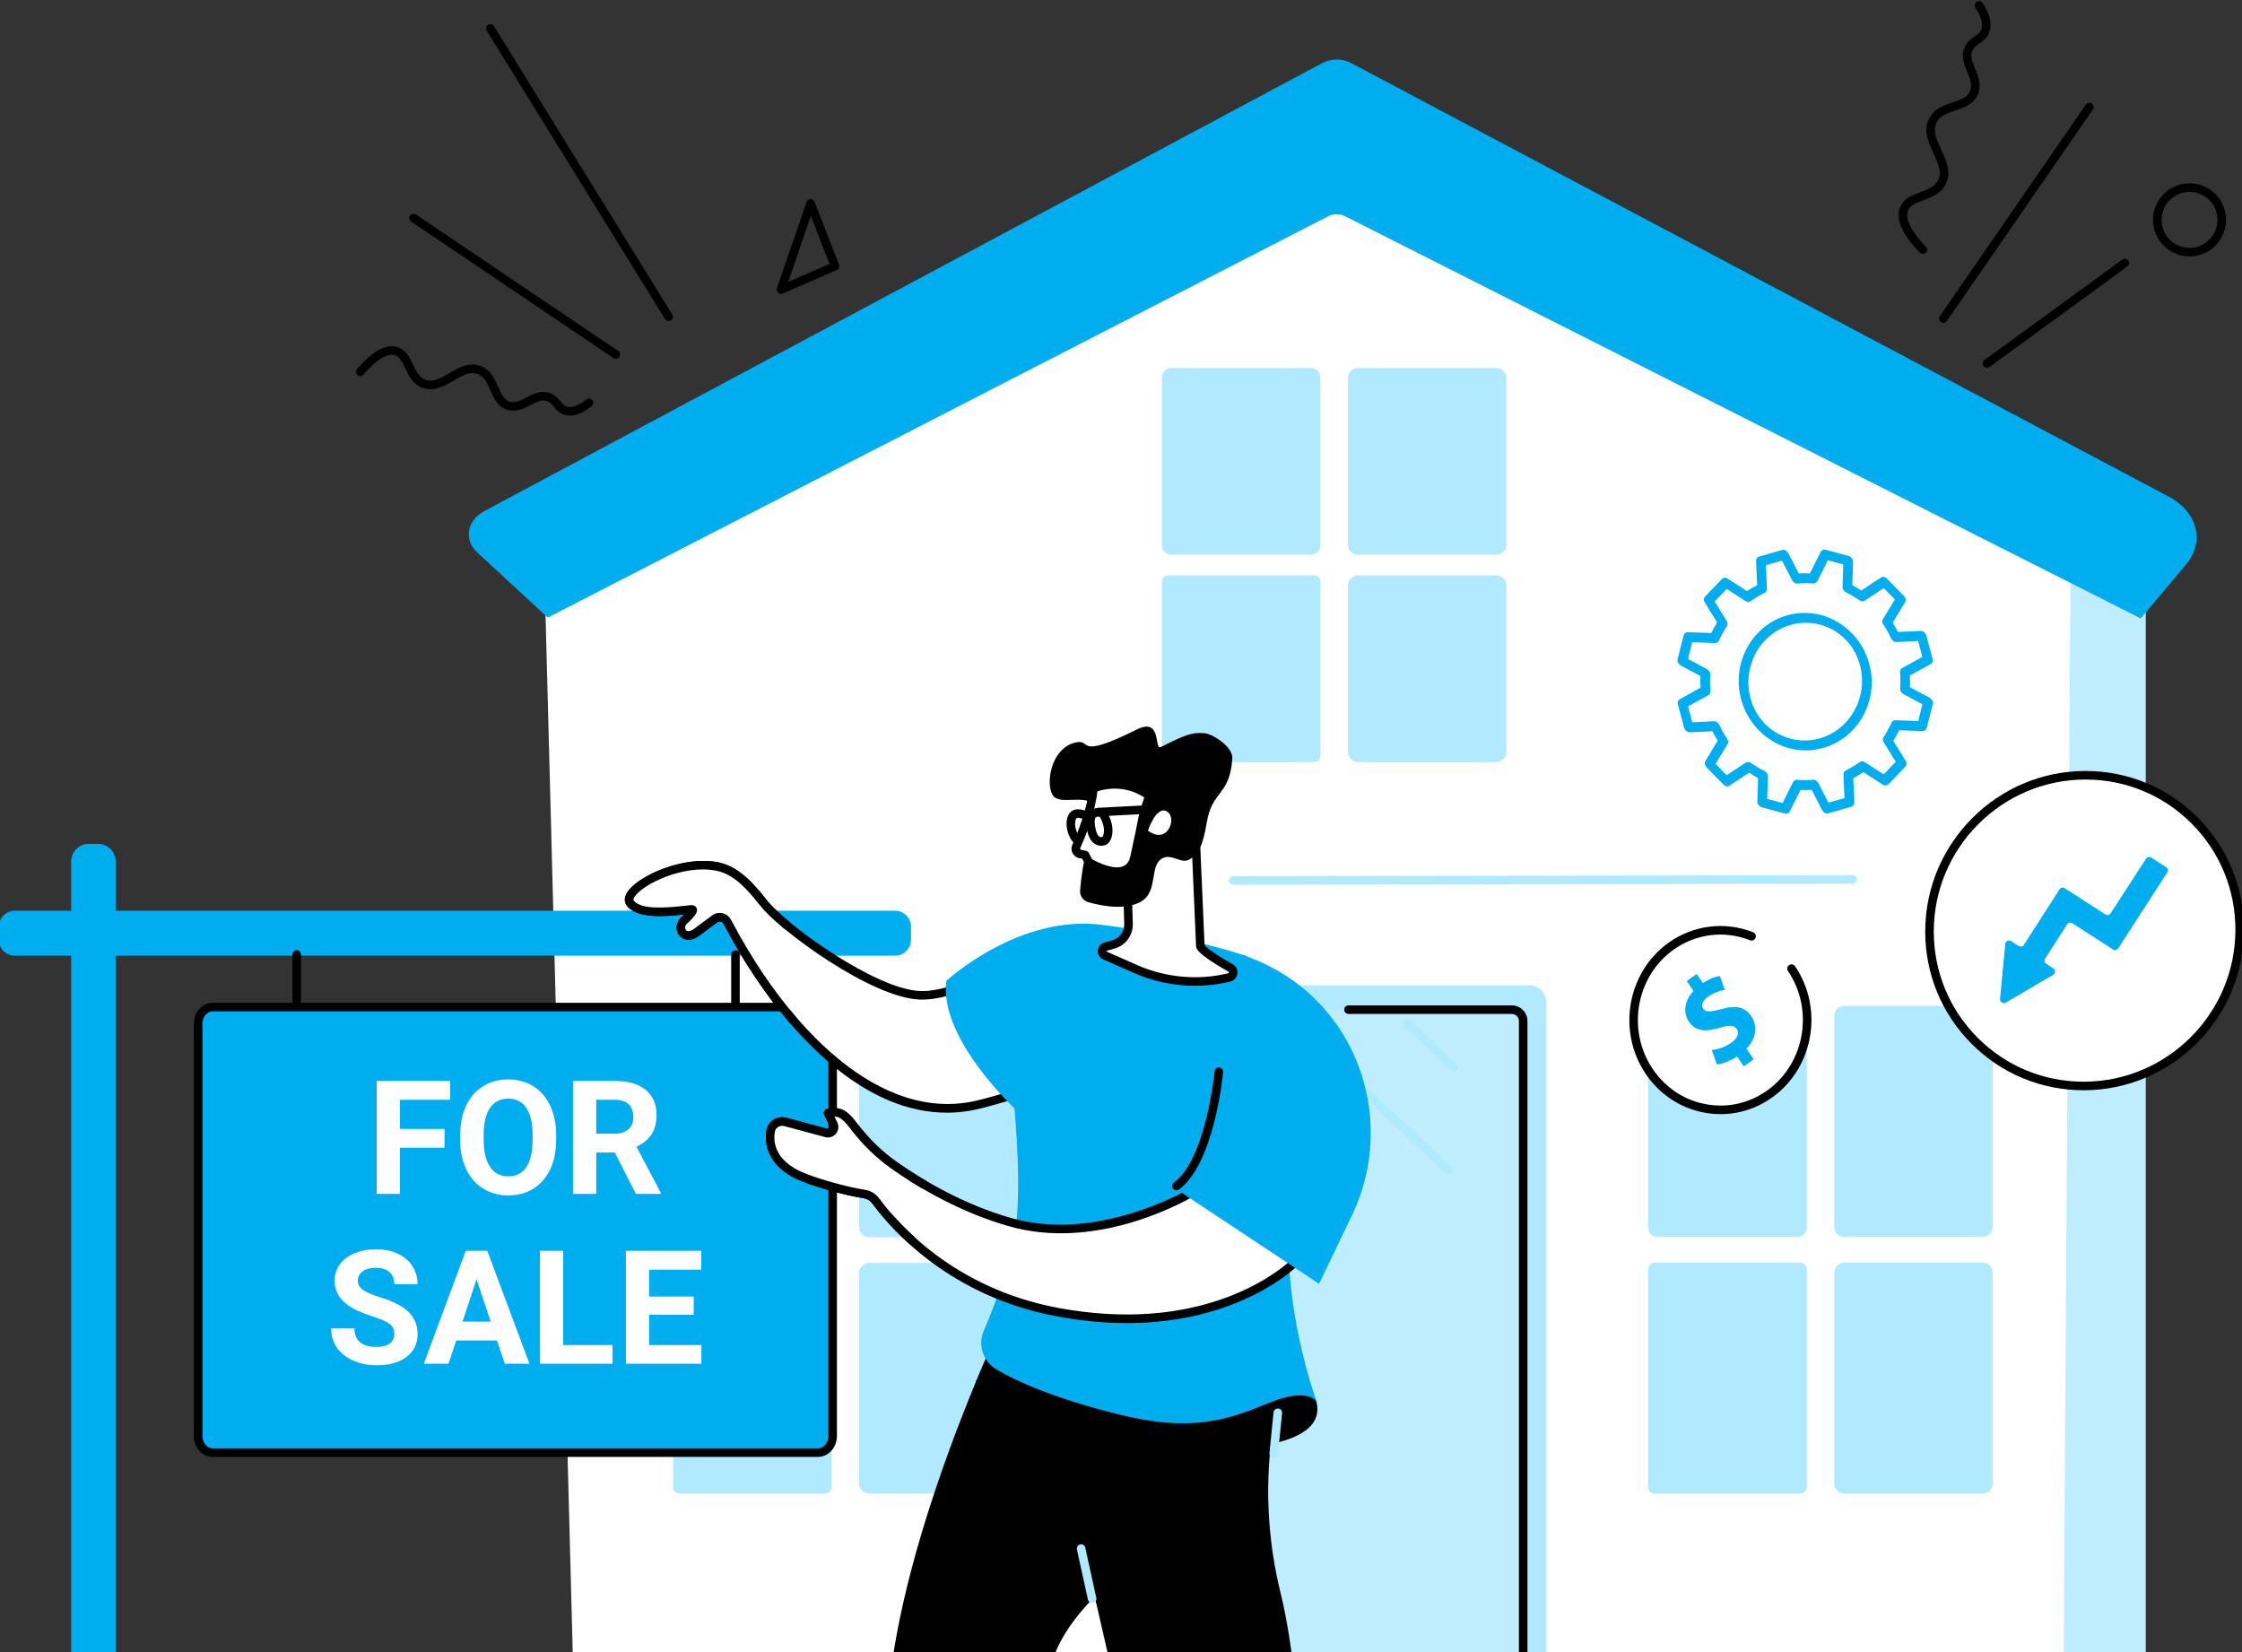 <svg width="494" height="364" viewBox="0 0 494 364" fill="none" xmlns="http://www.w3.org/2000/svg">
<rect x="0" y="0" width="494" height="364" fill="#333333" stroke="none"/>
<g clip-path="url(#clip0_2226_184)">
<path d="M472.799 107.307H418.941V404.984H472.799V107.307Z" fill="#BEEDFF"/>
<path d="M454.515 396.981L456.272 116.312L286.315 40.314L119.77 119.001L127.173 401.376C127.273 405.217 130.582 408.27 134.611 408.239L445.499 405.65C450.488 405.608 454.512 401.74 454.512 396.979L454.515 396.981Z" fill="white"/>
<path d="M150.317 221.786H181.244C182.352 221.786 183.249 222.683 183.249 223.791V270.602C183.249 271.709 182.352 272.606 181.244 272.606H150.317C149.209 272.606 148.312 271.709 148.312 270.602V223.791C148.312 222.683 149.209 221.786 150.317 221.786Z" fill="#B1EAFF"/>
<path d="M222.026 221.786H191.504C190.285 221.786 189.297 222.774 189.297 223.993V270.399C189.297 271.618 190.285 272.606 191.504 272.606H222.026C223.245 272.606 224.233 271.618 224.233 270.399V223.993C224.233 222.774 223.245 221.786 222.026 221.786Z" fill="#B1EAFF"/>
<path d="M181.816 278.253H149.745C148.954 278.253 148.312 278.895 148.312 279.686V327.641C148.312 328.432 148.954 329.074 149.745 329.074H181.816C182.607 329.074 183.249 328.432 183.249 327.641V279.686C183.249 278.895 182.607 278.253 181.816 278.253Z" fill="#B1EAFF"/>
<path d="M221.969 278.253H191.561C190.31 278.253 189.297 279.267 189.297 280.517V326.81C189.297 328.06 190.31 329.074 191.561 329.074H221.969C223.219 329.074 224.233 328.06 224.233 326.81V280.517C224.233 279.267 223.219 278.253 221.969 278.253Z" fill="#B1EAFF"/>
<path d="M258.02 81.087H288.947C290.055 81.087 290.952 81.984 290.952 83.092V120.206C290.952 121.314 290.055 122.211 288.947 122.211H258.02C256.913 122.211 256.016 121.314 256.016 120.206V83.092C256.016 81.984 256.913 81.087 258.02 81.087Z" fill="#B1EAFF"/>
<path d="M329.729 81.087H299.207C297.988 81.087 297 82.076 297 83.294V120.004C297 121.223 297.988 122.211 299.207 122.211H329.729C330.948 122.211 331.936 121.223 331.936 120.004V83.294C331.936 82.076 330.948 81.087 329.729 81.087Z" fill="#B1EAFF"/>
<path d="M289.519 126.779H257.448C256.657 126.779 256.016 127.42 256.016 128.211V166.47C256.016 167.261 256.657 167.902 257.448 167.902H289.519C290.311 167.902 290.952 167.261 290.952 166.47V128.211C290.952 127.42 290.311 126.779 289.519 126.779Z" fill="#B1EAFF"/>
<path d="M329.672 126.779H299.264C298.014 126.779 297 127.792 297 129.043V165.638C297 166.888 298.014 167.902 299.264 167.902H329.672C330.923 167.902 331.936 166.888 331.936 165.638V129.043C331.936 127.792 330.923 126.779 329.672 126.779Z" fill="#B1EAFF"/>
<path d="M365.161 221.624H396.088C397.195 221.624 398.092 222.521 398.092 223.629V270.516C398.092 271.624 397.195 272.521 396.088 272.521H365.161C364.053 272.521 363.156 271.624 363.156 270.516V223.629C363.156 222.521 364.053 221.624 365.161 221.624Z" fill="#B1EAFF"/>
<path d="M436.87 221.624H406.347C405.129 221.624 404.141 222.612 404.141 223.831V270.314C404.141 271.533 405.129 272.521 406.347 272.521H436.87C438.089 272.521 439.077 271.533 439.077 270.314V223.831C439.077 222.612 438.089 221.624 436.87 221.624Z" fill="#B1EAFF"/>
<path d="M396.66 278.177H364.589C363.797 278.177 363.156 278.819 363.156 279.61V327.642C363.156 328.433 363.797 329.074 364.589 329.074H396.66C397.451 329.074 398.092 328.433 398.092 327.642V279.61C398.092 278.819 397.451 278.177 396.66 278.177Z" fill="#B1EAFF"/>
<path d="M436.813 278.177H406.404C405.154 278.177 404.141 279.191 404.141 280.441V326.81C404.141 328.061 405.154 329.074 406.404 329.074H436.813C438.063 329.074 439.077 328.061 439.077 326.81V280.441C439.077 279.191 438.063 278.177 436.813 278.177Z" fill="#B1EAFF"/>
<path d="M291.377 13.874L106.776 112.57C102.861 114.663 102.12 118.915 105.179 121.74L120.697 136.074L292.724 47.613C293.806 47.058 295.207 47.052 296.295 47.602L471.688 136.262L481.728 124.278C485.857 119.348 484.16 112.764 477.904 109.446L297.639 13.863C295.751 12.861 293.263 12.866 291.377 13.871V13.874Z" fill="#00ADEE"/>
<path d="M336.952 217.09H251.424C249.339 217.09 247.648 218.781 247.648 220.867V405.585C247.648 407.671 249.339 409.362 251.424 409.362H336.952C339.037 409.362 340.728 407.671 340.728 405.585V220.867C340.728 218.781 339.037 217.09 336.952 217.09Z" fill="#B1EAFF"/>
<path d="M333.098 222.45H254.908C253.518 222.45 252.391 223.577 252.391 224.968V400.052C252.391 401.442 253.518 402.57 254.908 402.57H333.098C334.488 402.57 335.615 401.442 335.615 400.052V224.968C335.615 223.577 334.488 222.45 333.098 222.45Z" fill="#BEEDFF"/>
<path d="M335.617 384.451C335.096 384.451 334.674 384.03 334.674 383.509V224.97C334.674 224.102 333.971 223.396 333.102 223.396H297.118C296.597 223.396 296.176 222.974 296.176 222.453C296.176 221.932 296.597 221.51 297.118 221.51H333.102C335.007 221.51 336.559 223.062 336.559 224.973V383.511C336.559 384.033 336.138 384.454 335.617 384.454V384.451Z" fill="black"/>
<path d="M319.161 258.751C318.93 258.751 318.7 258.666 318.517 258.498L286.261 228.313C285.879 227.957 285.859 227.362 286.215 226.981C286.571 226.602 287.169 226.579 287.548 226.935L319.805 257.12C320.186 257.476 320.206 258.071 319.85 258.452C319.665 258.652 319.414 258.751 319.161 258.751Z" fill="#B1EAFF"/>
<path d="M320.302 236.026C320.071 236.026 319.841 235.94 319.659 235.772L309.413 226.184C309.032 225.828 309.012 225.232 309.368 224.851C309.724 224.469 310.322 224.449 310.7 224.805L320.946 234.394C321.327 234.75 321.347 235.345 320.991 235.727C320.806 235.926 320.555 236.026 320.302 236.026Z" fill="#B1EAFF"/>
<path d="M271.72 194.931C271.199 194.931 270.777 194.509 270.777 193.988C270.777 193.467 271.199 193.045 271.717 193.042L408.187 192.82C408.708 192.82 409.13 193.242 409.13 193.763C409.13 194.284 408.708 194.706 408.19 194.708L271.72 194.931Z" fill="#B1EAFF"/>
<path d="M21.6 185.928H19.561C17.417 185.928 15.68 187.666 15.68 189.81V484.263C15.68 486.407 17.417 488.144 19.561 488.144H21.6C23.743 488.144 25.481 486.407 25.481 484.263V189.81C25.481 187.666 23.743 185.928 21.6 185.928Z" fill="#00ADEE"/>
<path d="M197.217 200.66H3.255C1.319 200.66 -0.25 202.23 -0.25 204.166V207.059C-0.25 208.995 1.319 210.565 3.255 210.565H197.217C199.152 210.565 200.722 208.995 200.722 207.059V204.166C200.722 202.23 199.152 200.66 197.217 200.66Z" fill="#00ADEE"/>
<path d="M162.052 222.825C161.531 222.825 161.109 222.404 161.109 221.883V210.298C161.109 209.776 161.531 209.355 162.052 209.355C162.573 209.355 162.994 209.776 162.994 210.298V221.883C162.994 222.404 162.573 222.825 162.052 222.825Z" fill="black"/>
<path d="M65.372 222.825C64.851 222.825 64.43 222.404 64.43 221.883V210.298C64.43 209.776 64.851 209.355 65.372 209.355C65.893 209.355 66.315 209.776 66.315 210.298V221.883C66.315 222.404 65.893 222.825 65.372 222.825Z" fill="black"/>
<path d="M180.215 320.058C182.003 320.058 183.461 318.409 183.461 316.384V225.557C183.461 223.532 182.006 221.883 180.215 221.883H46.895C45.106 221.883 43.648 223.532 43.648 225.557V316.384C43.648 318.409 45.103 320.058 46.895 320.058H180.215Z" fill="#00ADEE"/>
<path d="M180.216 321H46.896C44.586 321 42.707 318.93 42.707 316.384V225.557C42.707 223.011 44.586 220.94 46.896 220.94H180.219C182.528 220.94 184.408 223.011 184.408 225.557V316.384C184.408 318.93 182.528 321 180.219 321H180.216ZM46.896 222.826C45.626 222.826 44.595 224.05 44.595 225.557V316.384C44.595 317.891 45.629 319.115 46.896 319.115H180.219C181.489 319.115 182.52 317.891 182.52 316.384V225.557C182.52 224.05 181.486 222.826 180.219 222.826H46.896Z" fill="black"/>
<path d="M97.941 252.873H88.117V263.04H83V238.161H99.171V242.313H88.117V248.738H97.941V252.873Z" fill="white"/>
<path d="M122.538 251.164C122.538 253.614 122.105 255.761 121.242 257.606C120.377 259.452 119.141 260.876 117.532 261.878C115.923 262.881 114.078 263.382 111.997 263.382C109.915 263.382 108.101 262.886 106.487 261.895C104.872 260.904 103.622 259.489 102.734 257.649C101.845 255.809 101.398 253.693 101.387 251.301V250.071C101.387 247.622 101.828 245.466 102.708 243.603C103.591 241.741 104.835 240.311 106.444 239.314C108.053 238.318 109.892 237.819 111.962 237.819C114.033 237.819 115.872 238.318 117.481 239.314C119.09 240.311 120.334 241.741 121.217 243.603C122.097 245.466 122.538 247.616 122.538 250.054V251.164ZM117.353 250.037C117.353 247.428 116.886 245.446 115.955 244.09C115.023 242.735 113.691 242.057 111.962 242.057C110.234 242.057 108.921 242.726 107.987 244.065C107.053 245.403 106.583 247.365 106.572 249.951V251.164C106.572 253.705 107.039 255.675 107.97 257.077C108.901 258.478 110.245 259.178 111.997 259.178C113.748 259.178 115.032 258.503 115.955 257.154C116.877 255.804 117.341 253.836 117.353 251.25V250.037Z" fill="white"/>
<path d="M135.449 253.933H131.371V263.04H126.254V238.161H135.483C138.416 238.161 140.679 238.816 142.271 240.126C143.863 241.436 144.66 243.287 144.66 245.68C144.66 247.377 144.293 248.792 143.561 249.926C142.826 251.059 141.716 251.962 140.227 252.634L145.6 262.801V263.04H140.107L135.451 253.933H135.449ZM131.374 249.78H135.503C136.787 249.78 137.783 249.453 138.487 248.798C139.193 248.143 139.543 247.24 139.543 246.09C139.543 244.939 139.21 243.994 138.544 243.321C137.88 242.649 136.858 242.313 135.483 242.313H131.371V249.78H131.374Z" fill="white"/>
<path d="M86.88 293.94C86.88 292.971 86.538 292.228 85.857 291.71C85.174 291.191 83.947 290.645 82.173 290.069C80.399 289.494 78.995 288.927 77.958 288.369C75.139 286.843 73.727 284.786 73.727 282.201C73.727 280.856 74.106 279.657 74.86 278.604C75.615 277.55 76.703 276.727 78.118 276.135C79.533 275.542 81.122 275.246 82.885 275.246C84.647 275.246 86.239 275.568 87.626 276.212C89.012 276.855 90.092 277.764 90.858 278.937C91.624 280.11 92.008 281.443 92.008 282.935H86.891C86.891 281.796 86.532 280.911 85.817 280.278C85.1 279.646 84.095 279.33 82.799 279.33C81.504 279.33 80.575 279.595 79.883 280.124C79.188 280.654 78.844 281.352 78.844 282.218C78.844 283.026 79.251 283.704 80.063 284.251C80.874 284.798 82.073 285.31 83.653 285.789C86.564 286.666 88.685 287.754 90.015 289.053C91.344 290.351 92.011 291.969 92.011 293.905C92.011 296.058 91.199 297.747 89.573 298.972C87.947 300.196 85.758 300.809 83.007 300.809C81.096 300.809 79.356 300.458 77.787 299.758C76.219 299.057 75.022 298.097 74.197 296.879C73.371 295.66 72.961 294.247 72.961 292.641H78.095C78.095 295.386 79.732 296.759 83.007 296.759C84.223 296.759 85.174 296.511 85.855 296.016C86.538 295.52 86.877 294.828 86.877 293.94H86.88Z" fill="white"/>
<path d="M109.499 295.34H100.526L98.82 300.466H93.379L102.625 275.587H107.366L116.663 300.466H111.221L109.499 295.34ZM101.907 291.188H108.118L104.997 281.875L101.91 291.188H101.907Z" fill="white"/>
<path d="M124.097 296.348H134.964V300.466H118.98V275.587H124.097V296.348Z" fill="white"/>
<path d="M152.842 289.684H143.018V296.348H154.548V300.466H137.898V275.587H154.514V279.74H143.018V285.669H152.842V289.684Z" fill="white"/>
<path d="M253.723 319.152C253.723 319.152 293.406 322.626 290.074 308.917C287.956 300.199 258.718 306.678 250.169 308.945C248.709 309.332 214.988 304.092 214.988 304.092L223.118 323.241L253.726 319.152H253.723Z" fill="black"/>
<path d="M221.262 290.232C221.262 290.232 196.745 341.308 195.472 378.089C194.783 397.964 242.727 432.722 284.591 446.973C287.162 447.847 289.956 446.489 290.853 443.92L294.526 433.386C295.317 431.11 294.366 428.599 292.262 427.431C280.829 421.08 245.751 400.567 233.862 381.649C219.579 358.917 261.651 336.589 261.651 336.589L272.29 300.031L221.262 290.229V290.232Z" fill="black"/>
<path d="M282.062 292.362C282.062 292.362 282.321 302.495 280.444 314.994C278.639 327.024 279.268 339.272 282.187 351.08C287.495 372.564 289.5 420.514 284.007 472.271C283.719 474.971 281.162 476.833 278.511 476.266L269.906 474.427C268.123 474.045 266.737 472.641 266.381 470.85C262.605 451.823 241.576 346.557 234.514 326.747C226.743 304.953 223.09 288.429 223.09 288.429L282.062 292.365V292.362Z" fill="black"/>
<path d="M240.633 353.176C240.201 353.176 239.81 352.877 239.714 352.435L237.288 341.405C237.176 340.896 237.498 340.395 238.005 340.281C238.512 340.167 239.016 340.491 239.127 340.998L241.553 352.028C241.664 352.538 241.342 353.039 240.836 353.15C240.767 353.164 240.699 353.173 240.633 353.173V353.176Z" fill="#B1EAFF"/>
<path d="M280.652 321.186C280.621 321.186 280.589 321.186 280.555 321.18C280.037 321.129 279.658 320.664 279.712 320.146L280.615 311.178C280.666 310.66 281.136 310.287 281.648 310.335C282.167 310.387 282.545 310.851 282.491 311.369L281.589 320.337C281.54 320.824 281.13 321.186 280.652 321.186Z" fill="#B1EAFF"/>
<path d="M231.414 207.43C231.414 207.43 213.044 219.573 202.836 219.294C192.628 219.015 172.567 204.531 168.11 198.787C164.562 194.21 161.592 191.627 157.999 190.91C148.961 189.107 136.805 196.133 138.844 198.932C140.999 201.891 148.525 200.726 152.372 200.367C153.172 200.293 152.07 201.583 150.698 202.853C149.086 204.346 150.51 207.308 153.249 205.579L157.472 202.443C158.346 201.794 159.591 202.039 160.154 202.97L160.505 203.56C171.57 224.625 192.311 249.285 215.932 243.276C242.374 236.55 240.309 229.903 240.309 229.903L231.408 207.427L231.414 207.43Z" fill="white"/>
<path d="M208.606 245.15C200.069 245.15 191.455 241.516 182.907 234.291C171.454 224.611 163.436 211.155 159.677 203.998L159.352 203.451C159.224 203.238 159.008 203.087 158.754 203.038C158.501 202.987 158.248 203.047 158.04 203.201L153.817 206.336C153.797 206.351 153.777 206.365 153.757 206.376C151.832 207.589 150.334 206.963 149.639 206.054C148.757 204.904 148.942 203.192 150.061 202.158C150.337 201.905 150.571 201.677 150.767 201.478C146.464 201.928 140.268 202.483 138.084 199.487C137.743 199.02 137.307 198.021 138.224 196.588C140.539 192.968 150.619 188.477 158.185 189.987C161.796 190.707 164.888 193.088 168.857 198.211C173.12 203.711 193.007 218.087 202.862 218.354C212.683 218.639 230.711 206.766 230.893 206.647C231.13 206.49 231.423 206.447 231.696 206.533C231.967 206.618 232.186 206.82 232.289 207.085L241.19 229.561C241.198 229.583 241.207 229.606 241.213 229.629C241.272 229.82 241.526 230.854 240.663 232.391C239.003 235.356 233.408 239.81 216.169 244.196C213.657 244.834 211.132 245.153 208.603 245.153L208.606 245.15ZM158.581 201.136C158.76 201.136 158.939 201.153 159.116 201.187C159.885 201.338 160.56 201.811 160.967 202.483L161.32 203.081C173.231 225.756 193.753 247.949 215.705 242.368C239.373 236.347 239.442 230.637 239.405 230.173L230.959 208.848C226.969 211.38 211.937 220.479 202.808 220.24C192.067 219.946 171.685 204.938 167.365 199.368C163.701 194.643 160.936 192.461 157.815 191.838C150.608 190.4 141.581 194.839 139.81 197.608C139.702 197.776 139.468 198.189 139.608 198.379C141.217 200.589 147.313 199.949 150.955 199.564C151.433 199.513 151.88 199.467 152.288 199.427C152.94 199.368 153.338 199.718 153.492 200.068C153.791 200.735 153.532 201.518 151.339 203.545C150.881 203.97 150.875 204.571 151.134 204.91C151.419 205.28 152.011 205.24 152.72 204.801L156.912 201.689C157.396 201.33 157.983 201.139 158.578 201.139L158.581 201.136Z" fill="black"/>
<path d="M274.466 210.586C274.466 210.586 286.577 222.438 288.482 236.703C289.624 245.261 285.253 258.279 284.35 266.091C281.947 286.923 290.176 308.994 290.176 308.994C290.176 308.994 288.667 305.294 279.025 309.31C270.044 313.049 261.98 315.527 246.322 311.597C232.161 308.043 224.057 304.383 219.589 301.757C216.628 300.017 215.412 296.361 216.764 293.202C218.715 288.64 221.523 281.443 223.186 274.355C225.518 264.405 223.516 244.179 223.516 244.179C223.516 244.179 206.818 228.655 208.507 216.116C208.507 216.116 224.407 201.381 242.868 203.773C262.054 206.26 274.461 210.588 274.461 210.588L274.466 210.586Z" fill="#00ADEE"/>
<path d="M262.989 262.476C262.989 262.476 242.74 274.899 222.814 269.334C212.172 266.364 203.029 260.939 197.197 256.88C193.698 254.445 190.648 251.432 188.071 248.032C187.143 246.807 186.075 245.66 185.135 245.304C183.649 244.74 182.453 245.221 182.453 245.221L183.649 247.707C184.153 248.755 183.196 249.912 182.074 249.61L173.048 247.183C171.641 246.805 170.126 247.636 169.833 249.066C169.408 251.142 169.517 255.605 175.357 258.626C178.885 260.452 186.889 262.548 190.432 263.063C191.434 263.208 192.337 263.747 192.937 264.564C196.608 269.556 209.316 284.656 232.934 289.081C268.493 295.745 285.416 278.012 285.416 278.012L262.986 262.474L262.989 262.476Z" fill="white"/>
<path d="M248.264 291.505C243.542 291.505 238.38 291.061 232.762 290.01C209.426 285.638 196.607 271.149 192.179 265.122C191.726 264.507 191.057 264.109 190.297 263.997C186.592 263.456 178.502 261.318 174.926 259.467C168.066 255.915 168.59 250.464 168.912 248.881C169.1 247.97 169.647 247.189 170.455 246.691C171.298 246.17 172.332 246.019 173.294 246.275L182.318 248.702C182.54 248.761 182.68 248.642 182.742 248.568C182.805 248.491 182.899 248.331 182.796 248.121L181.6 245.634C181.487 245.398 181.475 245.127 181.572 244.885C181.666 244.643 181.857 244.45 182.099 244.353C182.255 244.29 183.688 243.755 185.467 244.43C186.458 244.806 187.555 245.8 188.822 247.471C191.421 250.9 194.423 253.808 197.734 256.115C203.481 260.113 212.539 265.495 223.063 268.434C226.594 269.42 230.151 269.824 233.599 269.824C249.001 269.824 262.33 261.779 262.493 261.679C262.812 261.483 263.213 261.494 263.523 261.708L285.953 277.246C286.181 277.402 286.326 277.65 286.355 277.926C286.383 278.2 286.289 278.473 286.098 278.673C285.953 278.826 273.495 291.514 248.264 291.514V291.505ZM172.357 248.035C172.038 248.035 171.722 248.123 171.449 248.291C171.087 248.516 170.843 248.858 170.76 249.254C170.43 250.866 170.262 254.927 175.791 257.789C179.149 259.526 187.07 261.62 190.567 262.129C191.814 262.312 192.956 262.995 193.697 264.003C197.994 269.85 210.432 283.904 233.106 288.153C263.435 293.835 280.147 281.384 283.912 278.117L262.945 263.593C259.534 265.561 241.088 275.417 222.559 270.24C211.778 267.23 202.524 261.733 196.658 257.652C193.181 255.235 190.04 252.187 187.318 248.602C185.966 246.816 185.16 246.321 184.798 246.187C184.459 246.059 184.14 246.002 183.861 245.982L184.493 247.3C184.889 248.123 184.773 249.069 184.192 249.77C183.611 250.47 182.702 250.758 181.825 250.521L172.802 248.095C172.654 248.055 172.503 248.035 172.355 248.035H172.357Z" fill="black"/>
<path d="M264.578 243.285C264.578 243.285 268.454 256.334 257.234 260.708L290.641 282.853L298.042 267.46C307.49 247.371 299.637 223.136 279.912 213.003C278.001 212.024 276.034 211.166 274.023 210.449L264.578 243.288V243.285Z" fill="#00ADEE"/>
<path d="M259.213 262.254C258.922 262.254 258.638 262.12 258.453 261.87C258.145 261.451 258.233 260.859 258.655 260.551C265.754 255.342 267.596 236.225 267.613 236.034C267.661 235.516 268.117 235.134 268.638 235.182C269.156 235.231 269.538 235.689 269.49 236.208C269.413 237.028 267.548 256.365 259.768 262.075C259.6 262.197 259.404 262.257 259.21 262.257L259.213 262.254Z" fill="black"/>
<path d="M264.472 208.356L263.487 185.684L248.235 189.332L248.657 203.592C248.699 205.659 247.344 207.499 245.359 208.068L243.568 208.584C242.646 208.849 242.557 210.125 243.437 210.515L250.211 213.505C256.704 216.373 263.959 217.022 270.856 215.353C271.847 215.114 272.035 213.787 271.149 213.28C268.444 211.736 264.526 209.336 264.472 208.359V208.356Z" fill="white"/>
<path d="M263.292 217.19C258.679 217.19 254.072 216.239 249.832 214.365L243.058 211.374C242.289 211.035 241.831 210.275 241.888 209.435C241.945 208.598 242.503 207.906 243.308 207.675L245.102 207.159C246.674 206.71 247.751 205.249 247.716 203.611L247.295 189.36C247.281 188.913 247.583 188.52 248.018 188.415L263.27 184.767C263.546 184.701 263.833 184.761 264.055 184.932C264.28 185.1 264.417 185.362 264.428 185.644L265.408 208.207C265.559 208.441 266.473 209.52 271.616 212.457C272.356 212.878 272.757 213.698 272.638 214.541C272.518 215.387 271.906 216.062 271.075 216.264C268.52 216.882 265.904 217.187 263.289 217.187L263.292 217.19ZM249.203 190.069L249.601 203.563C249.653 206.066 248.015 208.287 245.624 208.974L243.832 209.489C243.807 209.498 243.775 209.506 243.773 209.566C243.77 209.626 243.798 209.64 243.824 209.651L250.598 212.642C256.865 215.41 263.984 216.048 270.642 214.436C270.67 214.43 270.761 214.407 270.781 214.282C270.798 214.16 270.719 214.114 270.693 214.097C263.631 210.064 263.574 209.028 263.54 208.41C263.54 208.407 263.54 208.404 263.54 208.398L262.603 186.868L249.209 190.072L249.203 190.069Z" fill="black"/>
<path d="M236.933 163.601C240.86 162.658 236.583 167.636 250.507 160.716C256.051 157.959 254.283 165.31 255.724 164.601C261.043 161.975 262.501 161.314 265.36 161.539C267.253 161.69 271.707 164.581 271.533 167.132C270.966 175.457 267.06 173.984 265.867 181.372C265.029 186.561 263.916 188.292 262.085 189.357C260.231 190.434 258.306 188.041 256.196 189.064C253.463 190.388 254.898 195.264 252.458 197.83C250.92 199.447 246.922 200.791 239.786 198.772C238.63 198.445 237.87 197.331 237.987 196.127C238.135 194.583 238.331 192.632 238.676 190.787C240.313 181.984 242.924 179.589 241.489 177.644C239.288 174.662 233.422 177.655 231.927 175.149C230.375 172.546 231.56 164.888 236.936 163.598L236.933 163.601Z" fill="black"/>
<path d="M253.249 175.32L252.483 177.644C252.121 178.738 251.837 179.854 251.629 180.988C251.239 183.112 250.43 186.735 249.997 188.777C248.61 195.344 239.908 189.967 239.908 189.967L239.091 188.375L238.006 188.144C237.796 188.099 237.593 188.011 237.434 187.868C237.035 187.509 236.938 186.954 237.144 186.495C238.268 183.989 240.549 178.402 240.899 173.691C240.899 173.691 247.073 170.861 253.246 175.318L253.249 175.32Z" fill="white"/>
<path d="M246.157 192.977C243.028 192.977 239.591 190.881 239.414 190.772C239.269 190.681 239.149 190.553 239.07 190.402L238.457 189.209L237.811 189.072C237.421 188.99 237.074 188.816 236.803 188.571C236.114 187.947 235.906 186.959 236.285 186.113C237.276 183.903 239.616 178.259 239.961 173.625C239.987 173.284 240.197 172.982 240.508 172.839C240.778 172.714 247.253 169.832 253.8 174.56C254.133 174.802 254.273 175.229 254.144 175.619L253.378 177.943C253.034 178.991 252.758 180.076 252.558 181.161C252.274 182.719 251.758 185.097 251.345 187.008C251.189 187.739 251.041 188.417 250.924 188.975C250.545 190.775 249.642 191.991 248.247 192.589C247.598 192.868 246.886 192.98 246.16 192.98L246.157 192.977ZM240.624 189.297C242.057 190.126 245.508 191.709 247.504 190.852C248.313 190.505 248.828 189.764 249.076 188.582C249.195 188.021 249.341 187.341 249.5 186.606C249.91 184.706 250.423 182.346 250.702 180.816C250.915 179.646 251.214 178.478 251.587 177.348L252.131 175.699C247.626 172.785 243.233 173.873 241.789 174.363C241.308 178.974 239.235 184.143 238.007 186.882C237.973 186.959 237.97 187.079 238.07 187.17C238.084 187.181 238.127 187.207 238.204 187.224L239.286 187.455C239.562 187.514 239.799 187.694 239.93 187.947L240.624 189.3V189.297Z" fill="black"/>
<path d="M252.934 183.004C252.934 183.004 254.767 177.416 257.117 178.783C259.463 180.153 257.29 186.253 252.934 183.004Z" fill="white"/>
<path d="M242.622 186.333C242.09 186.333 241.594 186.185 241.162 185.891C240.188 185.231 239.598 183.918 239.362 181.87C239.291 181.255 239.074 179.381 240.421 178.495C241.079 178.063 241.834 177.912 242.548 178.074C243.152 178.211 243.662 178.561 243.949 179.036C245.353 181.366 245.313 183.553 244.803 184.823C244.505 185.569 244.032 186.062 243.474 186.216C243.18 186.296 242.896 186.336 242.622 186.336V186.333ZM241.984 179.897C241.839 179.897 241.66 179.939 241.46 180.07C241.224 180.227 241.142 180.819 241.238 181.654C241.466 183.622 242.002 184.18 242.221 184.328C242.335 184.405 242.528 184.496 242.899 184.413C243.197 184.074 243.727 182.314 242.338 180.008C242.306 179.968 242.178 179.897 241.987 179.897H241.984Z" fill="black"/>
<path d="M242.015 179.865C241.517 179.865 241.101 179.475 241.075 178.971C241.05 178.45 241.448 178.008 241.97 177.98L254.644 177.325C255.182 177.299 255.606 177.698 255.635 178.219C255.66 178.74 255.262 179.182 254.741 179.21L242.066 179.865C242.049 179.865 242.032 179.865 242.018 179.865H242.015Z" fill="black"/>
<path d="M237.351 185.982C237.271 185.982 237.191 185.971 237.109 185.951C236.932 185.906 236.4 185.763 235.773 184.561C235.468 183.975 234.529 181.899 235.292 179.825C235.534 179.17 235.984 178.7 236.599 178.467C237.966 177.951 239.666 178.831 239.856 178.934C240.315 179.182 240.486 179.751 240.241 180.21C239.993 180.668 239.424 180.839 238.965 180.594C238.518 180.358 237.67 180.076 237.265 180.23C237.217 180.25 237.131 180.281 237.06 180.475C236.502 181.99 237.428 183.832 237.766 184.194C238.159 184.388 238.376 184.838 238.259 185.279C238.148 185.701 237.766 185.982 237.348 185.982H237.351Z" fill="black"/>
<path d="M174.123 224.107C168.083 217.269 164.424 211.015 160.509 203.56L160.158 202.97C159.595 202.036 158.35 201.794 157.476 202.443L153.253 205.579C150.514 207.305 149.087 204.346 150.702 202.853C152.074 201.583 153.176 200.293 152.376 200.367C148.529 200.726 141 201.891 138.848 198.932C136.809 196.133 148.965 189.107 158.003 190.91C161.596 191.627 164.566 194.207 168.114 198.787C169.191 200.174 169.629 201.042 172.169 203.127L174.128 224.107H174.123Z" fill="white"/>
<path d="M174.711 225.69C174.446 225.69 174.181 225.579 173.993 225.36C168.757 219.251 163.805 211.864 159.673 203.998L159.348 203.451C159.22 203.238 159.004 203.087 158.75 203.038C158.497 202.987 158.244 203.047 158.036 203.201L153.813 206.336C153.793 206.351 153.773 206.365 153.753 206.376C151.825 207.589 150.33 206.963 149.636 206.054C148.753 204.904 148.938 203.192 150.057 202.158C150.333 201.905 150.567 201.677 150.763 201.478C146.461 201.928 140.264 202.483 138.08 199.487C137.739 199.02 137.303 198.021 138.22 196.588C140.535 192.968 150.615 188.477 158.181 189.987C161.792 190.707 164.884 193.088 168.853 198.211C169.799 199.433 171.564 201.142 173.819 203.027C174.221 203.36 174.272 203.955 173.939 204.354C173.606 204.753 173.011 204.807 172.612 204.474C170.22 202.477 168.406 200.712 167.364 199.368C163.699 194.643 160.934 192.461 157.814 191.838C150.607 190.4 141.58 194.839 139.809 197.608C139.701 197.776 139.467 198.189 139.607 198.379C141.215 200.589 147.312 199.949 150.954 199.564C151.432 199.513 151.879 199.467 152.287 199.427C152.939 199.368 153.337 199.718 153.491 200.068C153.79 200.735 153.531 201.518 151.338 203.545C150.88 203.97 150.874 204.571 151.133 204.91C151.418 205.28 152.01 205.24 152.719 204.801L156.911 201.689C157.54 201.222 158.343 201.039 159.112 201.19C159.881 201.341 160.556 201.814 160.963 202.486L161.316 203.084C165.408 210.87 170.277 218.138 175.423 224.138C175.762 224.534 175.716 225.129 175.32 225.468C175.141 225.622 174.924 225.696 174.708 225.696L174.711 225.69Z" fill="black"/>
<path d="M196.223 268.591C194.76 266.96 193.669 265.561 192.937 264.567C192.337 263.75 191.434 263.215 190.432 263.066C186.892 262.551 178.885 260.455 175.357 258.63C169.517 255.608 169.408 251.145 169.833 249.069C170.126 247.64 171.638 246.808 173.048 247.187L182.074 249.613C183.196 249.915 184.15 248.759 183.649 247.711L182.453 245.225C182.453 245.225 183.649 244.743 185.135 245.307C186.078 245.663 187.143 246.811 188.071 248.035C190.648 251.433 193.698 254.449 197.197 256.884C198.265 257.627 199.444 258.416 200.722 259.228L196.223 268.594V268.591Z" fill="white"/>
<path d="M200.955 274.273C200.73 274.273 200.505 274.193 200.323 274.031C196.402 270.494 193.731 267.236 192.179 265.125C191.726 264.51 191.057 264.111 190.297 264C186.592 263.459 178.502 261.321 174.926 259.469C168.066 255.918 168.59 250.467 168.912 248.884C169.1 247.973 169.647 247.192 170.455 246.694C171.298 246.173 172.332 246.022 173.294 246.278L182.318 248.704C182.54 248.764 182.68 248.645 182.742 248.571C182.805 248.494 182.899 248.334 182.796 248.124L181.6 245.637C181.487 245.401 181.475 245.13 181.572 244.888C181.666 244.646 181.857 244.453 182.099 244.356C182.255 244.293 183.688 243.758 185.467 244.433C186.458 244.809 187.555 245.803 188.822 247.474C191.421 250.903 194.423 253.811 197.734 256.118C199.768 257.533 201.875 258.883 203.996 260.133C204.446 260.398 204.594 260.976 204.329 261.423C204.064 261.873 203.486 262.021 203.039 261.756C200.878 260.483 198.731 259.108 196.658 257.664C193.181 255.246 190.04 252.199 187.318 248.613C185.966 246.828 185.16 246.332 184.798 246.198C184.459 246.07 184.14 246.013 183.861 245.993L184.493 247.312C184.889 248.135 184.773 249.08 184.192 249.781C183.611 250.482 182.702 250.769 181.825 250.533L172.802 248.106C172.343 247.984 171.848 248.055 171.446 248.303C171.085 248.528 170.84 248.87 170.757 249.266C170.427 250.877 170.259 254.938 175.789 257.801C179.146 259.538 187.068 261.631 190.564 262.141C191.812 262.323 192.953 263.007 193.694 264.015C195.194 266.054 197.777 269.206 201.581 272.635C201.969 272.983 202 273.581 201.65 273.968C201.462 274.176 201.206 274.278 200.949 274.278L200.955 274.273Z" fill="black"/>
<path d="M394.258 213.76C400.127 222.438 398.08 234.39 389.691 240.456C381.299 246.525 369.741 244.409 363.875 235.732C358.007 227.054 360.054 215.102 368.443 209.036C376.835 202.967 388.393 205.083 394.258 213.76Z" fill="white"/>
<path d="M379.109 245.472C377.973 245.472 376.825 245.372 375.684 245.17C370.353 244.227 365.712 241.189 362.616 236.609C356.292 227.254 358.507 214.319 367.557 207.775C373.035 203.813 380.037 202.93 386.285 205.408C386.769 205.599 387.005 206.148 386.814 206.633C386.624 207.117 386.071 207.353 385.59 207.162C379.941 204.921 373.613 205.721 368.662 209.304C360.427 215.259 358.416 227.035 364.177 235.553C366.984 239.705 371.187 242.459 376.011 243.313C380.755 244.153 385.536 243.043 389.477 240.192C397.709 234.237 399.722 222.461 393.962 213.943C393.668 213.513 393.782 212.926 394.215 212.633C394.648 212.343 395.232 212.454 395.525 212.886C401.852 222.239 399.634 235.174 390.585 241.721C387.173 244.187 383.192 245.475 379.112 245.475L379.109 245.472Z" fill="black"/>
<path d="M384.224 234.958L382.749 232.779C381.217 233.784 379.495 234.414 378.31 234.519L377.16 231.352C378.45 231.207 380.084 230.74 381.525 229.698C382.789 228.783 383.313 227.653 382.692 226.736C382.103 225.864 381.021 225.827 378.991 226.44C376.058 227.331 373.663 227.354 372.157 225.13C370.79 223.111 371.097 220.533 373.145 218.335L371.67 216.156L373.845 214.584L375.209 216.603C376.741 215.598 377.957 215.196 378.939 215.034L380.05 218.093C379.304 218.258 377.926 218.468 376.328 219.622C374.887 220.664 374.856 221.644 375.289 222.287C375.801 223.045 376.903 222.965 379.287 222.336C382.579 221.39 384.498 221.883 385.893 223.948C387.274 225.99 387.055 228.744 384.814 231.048L386.397 233.388L384.222 234.961L384.224 234.958Z" fill="#00ADEE"/>
<path d="M393.51 179.278C393.427 179.278 393.345 179.267 393.262 179.244L388.157 177.86C387.735 177.746 387.448 177.356 387.462 176.918L387.641 171.564C386.872 171.168 386.124 170.726 385.403 170.245L381.075 173.107C380.696 173.358 380.198 173.304 379.882 172.979L376.129 169.14C375.827 168.832 375.773 168.363 375.995 167.992L378.737 163.45C378.262 162.707 377.82 161.924 377.419 161.112L372.285 161.354C371.835 161.368 371.442 161.083 371.328 160.653L369.933 155.388C369.822 154.969 370.009 154.53 370.388 154.32L374.947 151.811C374.89 150.897 374.884 149.985 374.927 149.088L370.348 146.633C369.967 146.428 369.773 145.99 369.881 145.571L371.22 140.291C371.328 139.861 371.729 139.568 372.168 139.579L377.308 139.761C377.695 138.955 378.131 138.172 378.603 137.418L375.81 132.901C375.585 132.536 375.633 132.064 375.929 131.753L379.643 127.872C379.956 127.544 380.454 127.487 380.836 127.732L385.187 130.54C385.899 130.056 386.645 129.606 387.419 129.199L387.183 123.85C387.163 123.415 387.448 123.022 387.869 122.902L392.96 121.461C393.393 121.339 393.849 121.538 394.057 121.937L396.477 126.641C397.337 126.584 398.194 126.579 399.04 126.621L401.409 121.894C401.608 121.492 402.064 121.29 402.5 121.407L407.605 122.791C408.027 122.905 408.314 123.295 408.3 123.734L408.121 129.088C408.889 129.483 409.638 129.925 410.359 130.406L414.687 127.544C415.066 127.293 415.564 127.348 415.88 127.672L419.633 131.511C419.935 131.819 419.989 132.289 419.767 132.659L417.025 137.201C417.503 137.944 417.945 138.728 418.343 139.539L423.477 139.297C423.916 139.274 424.32 139.568 424.434 139.998L425.829 145.263C425.94 145.682 425.752 146.121 425.374 146.331L420.815 148.84C420.872 149.755 420.877 150.669 420.835 151.566L425.414 154.021C425.795 154.226 425.989 154.664 425.881 155.083L424.542 160.363C424.434 160.793 424.044 161.089 423.594 161.075L418.454 160.893C418.067 161.699 417.631 162.485 417.159 163.239L419.952 167.756C420.177 168.12 420.129 168.593 419.832 168.904L416.119 172.785C415.806 173.11 415.308 173.17 414.926 172.925L410.575 170.117C409.863 170.601 409.117 171.051 408.343 171.458L408.579 176.809C408.599 177.245 408.314 177.638 407.893 177.758L402.801 179.199C402.371 179.321 401.913 179.122 401.705 178.723L399.285 174.018C398.425 174.075 397.568 174.081 396.722 174.038L394.353 178.766C394.191 179.091 393.86 179.287 393.51 179.287V179.278ZM389.373 176.237L393.015 177.225L395.318 172.629C395.489 172.284 395.842 172.079 396.238 172.11C397.388 172.204 398.57 172.196 399.752 172.085C400.136 172.051 400.501 172.25 400.677 172.592L403.032 177.168L406.663 176.14L406.435 170.929C406.418 170.555 406.626 170.205 406.962 170.04C408.035 169.51 409.057 168.895 410.003 168.209C410.316 167.978 410.74 167.967 411.068 168.18L415.299 170.911L417.967 168.121L415.245 163.718C415.051 163.404 415.057 163.006 415.262 162.701C415.926 161.701 416.512 160.636 417.008 159.537C417.164 159.187 417.489 158.965 417.902 158.982L422.905 159.161L423.876 155.334L419.414 152.941C419.084 152.765 418.89 152.412 418.918 152.039C419.009 150.848 419.001 149.618 418.893 148.39C418.861 148.017 419.049 147.661 419.377 147.482L423.822 145.036L422.811 141.22L417.811 141.456C417.421 141.467 417.07 141.257 416.911 140.909C416.398 139.796 415.803 138.736 415.137 137.759C414.929 137.455 414.918 137.056 415.108 136.743L417.782 132.317L415.083 129.557L410.874 132.34C410.55 132.556 410.125 132.548 409.809 132.323C408.844 131.639 407.816 131.033 406.754 130.523C406.418 130.361 406.207 130.016 406.218 129.643L406.392 124.428L402.75 123.44L400.447 128.037C400.273 128.381 399.911 128.583 399.527 128.555C398.376 128.461 397.195 128.47 396.013 128.581C395.623 128.618 395.261 128.415 395.088 128.074L392.733 123.497L389.102 124.525L389.33 129.734C389.347 130.107 389.139 130.457 388.803 130.623C387.73 131.152 386.707 131.767 385.762 132.454C385.449 132.682 385.024 132.693 384.697 132.482L380.466 129.751L377.797 132.542L380.52 136.945C380.713 137.258 380.708 137.654 380.503 137.962C379.839 138.964 379.25 140.029 378.757 141.126C378.6 141.476 378.262 141.687 377.863 141.681L372.86 141.501L371.889 145.329L376.351 147.721C376.678 147.898 376.872 148.251 376.846 148.624C376.755 149.82 376.764 151.048 376.872 152.275C376.903 152.648 376.715 153.004 376.388 153.183L371.943 155.63L372.954 159.446L377.954 159.212C378.344 159.195 378.694 159.412 378.854 159.759C379.366 160.876 379.964 161.935 380.628 162.909C380.836 163.214 380.847 163.612 380.656 163.926L377.983 168.351L380.682 171.111L384.891 168.328C385.215 168.112 385.639 168.12 385.956 168.345C386.921 169.029 387.946 169.636 389.008 170.145C389.344 170.308 389.555 170.652 389.543 171.025L389.37 176.24L389.373 176.237ZM397.864 165.33C395.435 165.33 393.034 164.697 390.856 163.456C387.391 161.479 384.908 158.221 383.863 154.283C381.753 146.314 386.317 138.056 394.034 135.868C397.707 134.829 401.568 135.302 404.906 137.201C408.371 139.178 410.854 142.436 411.899 146.374C414.009 154.342 409.445 162.601 401.728 164.786C400.452 165.147 399.157 165.324 397.864 165.324V165.33ZM397.895 137.215C396.776 137.215 395.654 137.369 394.549 137.682C387.815 139.591 383.837 146.818 385.688 153.799C386.602 157.244 388.769 160.092 391.79 161.815C394.683 163.464 398.029 163.874 401.213 162.974C407.947 161.066 411.925 153.838 410.074 146.858C409.16 143.41 406.993 140.564 403.972 138.839C402.081 137.762 400 137.213 397.895 137.213V137.215Z" fill="#00ADEE"/>
<path d="M393.26 178.988C393.177 178.988 393.095 178.977 393.012 178.954L387.907 177.57C387.485 177.456 387.198 177.066 387.212 176.627L387.391 171.273C386.622 170.877 385.874 170.436 385.153 169.954L380.825 172.817C380.446 173.067 379.948 173.013 379.632 172.688L375.879 168.85C375.577 168.542 375.523 168.072 375.745 167.702L378.487 163.159C378.009 162.416 377.567 161.633 377.169 160.821L372.035 161.063C371.593 161.075 371.192 160.793 371.078 160.363L369.683 155.097C369.572 154.678 369.759 154.24 370.138 154.029L374.697 151.52C374.64 150.606 374.634 149.695 374.677 148.798L370.098 146.343C369.717 146.138 369.523 145.699 369.631 145.281L370.97 140.001C371.078 139.571 371.474 139.28 371.918 139.289L377.058 139.471C377.445 138.665 377.881 137.879 378.353 137.127L375.56 132.61C375.335 132.246 375.383 131.773 375.679 131.463L379.393 127.581C379.706 127.253 380.204 127.197 380.586 127.441L384.937 130.249C385.649 129.762 386.395 129.315 387.169 128.908L386.933 123.56C386.913 123.124 387.198 122.731 387.619 122.611L392.71 121.17C393.143 121.048 393.599 121.247 393.807 121.646L396.227 126.351C397.087 126.294 397.944 126.288 398.79 126.331L401.159 121.603C401.358 121.202 401.814 121 402.25 121.116L407.355 122.5C407.777 122.614 408.064 123.004 408.05 123.443L407.871 128.797C408.639 129.193 409.388 129.634 410.109 130.116L414.437 127.253C414.816 127.003 415.314 127.057 415.63 127.382L419.383 131.221C419.685 131.528 419.739 131.998 419.517 132.368L416.775 136.911C417.253 137.654 417.692 138.437 418.093 139.249L423.227 139.007C423.657 138.981 424.07 139.277 424.184 139.707L425.579 144.973C425.69 145.392 425.502 145.83 425.124 146.041L420.565 148.55C420.622 149.464 420.627 150.375 420.585 151.272L425.164 153.727C425.545 153.932 425.739 154.371 425.631 154.79L424.292 160.07C424.184 160.5 423.788 160.799 423.344 160.781L418.204 160.599C417.817 161.405 417.381 162.191 416.909 162.946L419.702 167.463C419.927 167.827 419.879 168.3 419.582 168.61L415.869 172.492C415.556 172.817 415.058 172.876 414.676 172.631L410.325 169.823C409.613 170.308 408.867 170.758 408.093 171.165L408.329 176.513C408.349 176.949 408.064 177.342 407.643 177.461L402.551 178.902C402.121 179.025 401.663 178.826 401.455 178.427L399.035 173.722C398.172 173.779 397.315 173.785 396.472 173.742L394.103 178.47C393.941 178.794 393.61 178.991 393.26 178.991V178.988ZM389.123 175.944L392.765 176.932L395.068 172.335C395.239 171.991 395.598 171.786 395.988 171.817C397.135 171.911 398.317 171.902 399.502 171.791C399.88 171.757 400.251 171.957 400.427 172.298L402.782 176.875L406.413 175.847L406.185 170.638C406.168 170.265 406.376 169.915 406.712 169.749C407.785 169.22 408.807 168.605 409.753 167.918C410.066 167.69 410.493 167.679 410.818 167.89L415.049 170.621L417.72 167.83L414.998 163.427C414.804 163.114 414.81 162.718 415.015 162.41C415.678 161.411 416.265 160.346 416.761 159.244C416.917 158.893 417.256 158.68 417.655 158.688L422.658 158.868L423.629 155.04L419.167 152.648C418.836 152.471 418.643 152.118 418.671 151.745C418.762 150.555 418.754 149.325 418.646 148.097C418.614 147.724 418.802 147.368 419.13 147.189L423.575 144.742L422.564 140.926L417.566 141.162C417.188 141.177 416.826 140.963 416.667 140.616C416.154 139.505 415.556 138.443 414.893 137.463C414.685 137.158 414.676 136.763 414.867 136.446L417.538 132.021L414.838 129.261L410.63 132.044C410.305 132.26 409.881 132.252 409.565 132.027C408.597 131.34 407.572 130.736 406.512 130.227C406.176 130.064 405.966 129.72 405.977 129.347L406.151 124.132L402.509 123.144L400.205 127.74C400.031 128.085 399.678 128.287 399.285 128.259C398.135 128.165 396.953 128.173 395.772 128.284C395.379 128.321 395.02 128.119 394.846 127.777L392.491 123.201L388.861 124.229L389.088 129.438C389.105 129.811 388.898 130.161 388.562 130.326C387.488 130.856 386.466 131.471 385.52 132.158C385.204 132.388 384.78 132.4 384.455 132.186L380.224 129.455L377.556 132.246L380.278 136.649C380.472 136.962 380.466 137.358 380.261 137.665C379.598 138.665 379.011 139.73 378.516 140.829C378.359 141.18 378.014 141.396 377.621 141.385L372.618 141.205L371.647 145.033L376.109 147.425C376.44 147.602 376.633 147.955 376.605 148.328C376.514 149.521 376.522 150.748 376.631 151.979C376.662 152.352 376.474 152.708 376.146 152.887L371.701 155.334L372.712 159.15L377.71 158.916C378.094 158.905 378.45 159.115 378.61 159.463C379.122 160.576 379.72 161.636 380.384 162.613C380.591 162.917 380.603 163.316 380.412 163.629L377.738 168.055L380.438 170.815L384.646 168.032C384.971 167.816 385.395 167.824 385.711 168.049C386.677 168.733 387.705 169.339 388.767 169.849C389.103 170.011 389.313 170.356 389.299 170.729L389.125 175.944H389.123ZM397.611 165.036C395.182 165.036 392.782 164.404 390.603 163.162C387.138 161.186 384.655 157.928 383.613 153.989C381.503 146.021 386.067 137.762 393.784 135.575C397.457 134.535 401.321 135.008 404.656 136.911C408.121 138.887 410.604 142.145 411.649 146.084C413.759 154.052 409.195 162.311 401.478 164.498C400.202 164.86 398.904 165.039 397.614 165.039L397.611 165.036ZM397.645 136.922C396.526 136.922 395.404 137.076 394.299 137.389C387.565 139.297 383.59 146.525 385.438 153.505C386.352 156.951 388.519 159.799 391.54 161.522C394.433 163.171 397.779 163.581 400.965 162.681C407.7 160.773 411.678 153.545 409.827 146.565C408.913 143.116 406.746 140.271 403.725 138.548C401.837 137.472 399.752 136.922 397.648 136.922H397.645Z" fill="#00ADEE"/>
<path d="M493.492 204.952C493.432 223.856 478.084 239.221 459.211 239.269C440.337 239.318 425.089 224.03 425.149 205.126C425.208 186.222 440.557 170.858 459.43 170.809C478.303 170.761 493.552 186.048 493.492 204.952Z" fill="white"/>
<path d="M459.12 240.211C449.783 240.211 441.018 236.583 434.429 229.99C427.805 223.361 424.172 214.529 424.203 205.123C424.266 185.732 440.067 169.915 459.424 169.866H459.515C468.852 169.866 477.617 173.494 484.206 180.087C490.829 186.717 494.463 195.548 494.432 204.955C494.369 224.346 478.568 240.163 459.211 240.211H459.12ZM459.515 171.752H459.43C441.103 171.797 426.148 186.771 426.088 205.129C426.06 214.028 429.497 222.384 435.764 228.658C441.997 234.894 450.289 238.326 459.12 238.326H459.205C477.532 238.281 492.487 223.307 492.547 204.949C492.575 196.05 489.138 187.694 482.871 181.42C476.637 175.183 468.345 171.752 459.515 171.752Z" fill="black"/>
<path d="M441.953 220.897L452.378 214.786C452.919 214.47 452.936 213.695 452.409 213.353L450.871 212.359C450.481 212.109 450.37 211.588 450.621 211.197L455.462 203.665C455.712 203.275 456.23 203.161 456.621 203.414L465.567 209.187C465.958 209.437 466.476 209.326 466.726 208.936L477.533 192.225C477.783 191.835 477.672 191.314 477.282 191.063L474.01 188.953C473.62 188.702 473.102 188.813 472.851 189.203L465.055 201.224C464.804 201.614 464.286 201.728 463.896 201.475L454.952 195.705C454.562 195.454 454.044 195.566 453.793 195.956L445.942 208.167C445.692 208.558 445.171 208.671 444.781 208.418L443.123 207.344C442.594 207.003 441.89 207.344 441.833 207.971L440.692 220.091C440.626 220.772 441.361 221.242 441.95 220.897H441.953Z" fill="#00ADEE"/>
<path d="M172.089 64.757C171.855 64.757 171.627 64.671 171.448 64.506C171.174 64.253 171.075 63.86 171.194 63.507L177.715 44.503C177.843 44.13 178.194 43.873 178.589 43.865C179.005 43.851 179.344 44.098 179.486 44.466L184.86 58.304C185.042 58.776 184.82 59.309 184.356 59.511L172.462 64.677C172.342 64.728 172.214 64.754 172.086 64.754L172.089 64.757ZM178.663 47.556L173.675 62.097L182.775 58.144L178.663 47.556Z" fill="black"/>
<path d="M147.335 70.752C147.019 70.752 146.712 70.593 146.532 70.305L107.242 6.763C106.969 6.319 107.106 5.738 107.547 5.465C107.991 5.191 108.572 5.328 108.846 5.769L148.136 69.311C148.409 69.755 148.272 70.336 147.831 70.61C147.677 70.707 147.506 70.749 147.335 70.749V70.752Z" fill="black"/>
<path d="M135.695 79.056C135.513 79.056 135.33 79.005 135.168 78.894L90.596 48.823C90.163 48.533 90.049 47.946 90.343 47.513C90.633 47.08 91.22 46.969 91.652 47.26L136.225 77.33C136.657 77.621 136.771 78.208 136.478 78.64C136.296 78.911 136 79.056 135.695 79.056Z" fill="black"/>
<path d="M125.615 91.559C125.239 91.559 124.872 91.513 124.513 91.419C123.235 91.089 122.58 90.28 122.053 89.631C121.643 89.124 121.287 88.685 120.652 88.415C119.502 87.925 118.494 88.4 116.948 89.215C115.532 89.961 113.932 90.807 112.03 90.351C109.715 89.799 108.821 87.765 108.032 85.974C107.343 84.405 106.691 82.921 105.207 82.383C103.513 81.765 101.785 82.776 99.954 83.847C97.918 85.037 95.611 86.384 93.08 85.43C90.961 84.63 90.07 82.762 89.281 81.113C88.623 79.731 88.054 78.541 86.923 78.242C85.272 77.801 82.908 79.287 80.092 82.531C79.751 82.924 79.155 82.967 78.762 82.625C78.369 82.283 78.327 81.688 78.668 81.295C82.083 77.362 84.939 75.764 87.407 76.419C89.381 76.941 90.232 78.726 90.984 80.301C91.679 81.759 92.337 83.135 93.746 83.667C95.435 84.305 97.166 83.294 99.002 82.221C101.03 81.036 103.331 79.692 105.854 80.614C108.092 81.429 108.977 83.442 109.758 85.219C110.458 86.811 111.062 88.184 112.466 88.52C113.673 88.808 114.835 88.198 116.065 87.549C117.608 86.734 119.354 85.812 121.39 86.683C122.455 87.139 123.041 87.865 123.514 88.449C123.972 89.013 124.303 89.423 124.98 89.597C126.117 89.89 127.526 89.363 129.172 88.033C129.576 87.706 130.171 87.768 130.499 88.175C130.826 88.58 130.764 89.175 130.356 89.503C128.659 90.872 127.068 91.564 125.61 91.564L125.615 91.559Z" fill="black"/>
<path d="M428.199 71.128C428.014 71.128 427.829 71.074 427.664 70.96C427.237 70.664 427.129 70.077 427.425 69.647L459.585 23.061C459.881 22.631 460.468 22.526 460.897 22.822C461.325 23.118 461.433 23.705 461.137 24.135L428.977 70.721C428.795 70.985 428.498 71.128 428.199 71.128Z" fill="black"/>
<path d="M437.8 81.047C437.509 81.047 437.222 80.913 437.037 80.659C436.729 80.238 436.823 79.648 437.242 79.341L467.625 57.193C468.046 56.888 468.636 56.979 468.943 57.401C469.251 57.822 469.157 58.412 468.738 58.719L438.355 80.867C438.187 80.99 437.993 81.047 437.8 81.047Z" fill="black"/>
<path d="M482.422 56.495C480.747 56.495 479.119 55.971 477.735 54.971C475.992 53.713 474.844 51.85 474.503 49.726C473.794 45.343 476.778 41.199 481.154 40.49C483.279 40.145 485.403 40.65 487.146 41.908C488.888 43.167 490.036 45.029 490.378 47.154C491.087 51.537 488.102 55.681 483.726 56.39C483.29 56.461 482.857 56.495 482.424 56.495H482.422ZM482.45 42.273C482.12 42.273 481.787 42.298 481.453 42.352C478.102 42.897 475.818 46.069 476.359 49.427C476.621 51.053 477.501 52.48 478.834 53.442C480.166 54.405 481.795 54.789 483.415 54.527C486.767 53.983 489.051 50.811 488.51 47.453C488.248 45.827 487.368 44.4 486.032 43.438C484.973 42.672 483.726 42.27 482.444 42.27L482.45 42.273Z" fill="black"/>
<path d="M423.662 55.937C423.414 55.937 423.167 55.84 422.982 55.647C419.106 51.588 417.677 48.367 418.613 45.799C419.36 43.751 421.262 43.048 423.104 42.364C424.758 41.752 426.322 41.171 427.051 39.67C427.925 37.87 426.997 35.88 426.014 33.769C424.946 31.474 423.736 28.874 424.963 26.271C426.051 23.961 428.289 23.209 430.268 22.549C432.074 21.942 433.631 21.421 434.147 19.897C434.588 18.587 434.038 17.257 433.455 15.851C432.737 14.119 431.926 12.157 433.045 10.078C433.631 8.99 434.463 8.432 435.132 7.982C435.798 7.535 436.282 7.21 436.544 6.472C436.983 5.248 436.553 3.644 435.266 1.711C434.978 1.278 435.095 0.691 435.528 0.404C435.961 0.116 436.547 0.233 436.835 0.668C438.466 3.126 438.968 5.293 438.318 7.11C437.846 8.435 436.96 9.03 436.18 9.554C435.582 9.955 435.066 10.3 434.702 10.975C434.007 12.265 434.557 13.595 435.195 15.133C435.852 16.722 436.598 18.525 435.929 20.504C435.115 22.916 432.857 23.674 430.866 24.34C429.089 24.935 427.412 25.499 426.669 27.08C425.818 28.885 426.746 30.873 427.726 32.98C428.799 35.284 430.012 37.896 428.748 40.502C427.689 42.683 425.601 43.458 423.762 44.141C422.193 44.722 420.835 45.226 420.387 46.454C419.741 48.231 421.111 50.962 424.348 54.354C424.707 54.73 424.693 55.328 424.317 55.687C424.135 55.86 423.898 55.949 423.665 55.949L423.662 55.937Z" fill="black"/>
</g>
<defs>
<clipPath id="clip0_2226_184">
<rect width="494" height="364" fill="white"/>
</clipPath>
</defs>
</svg>

